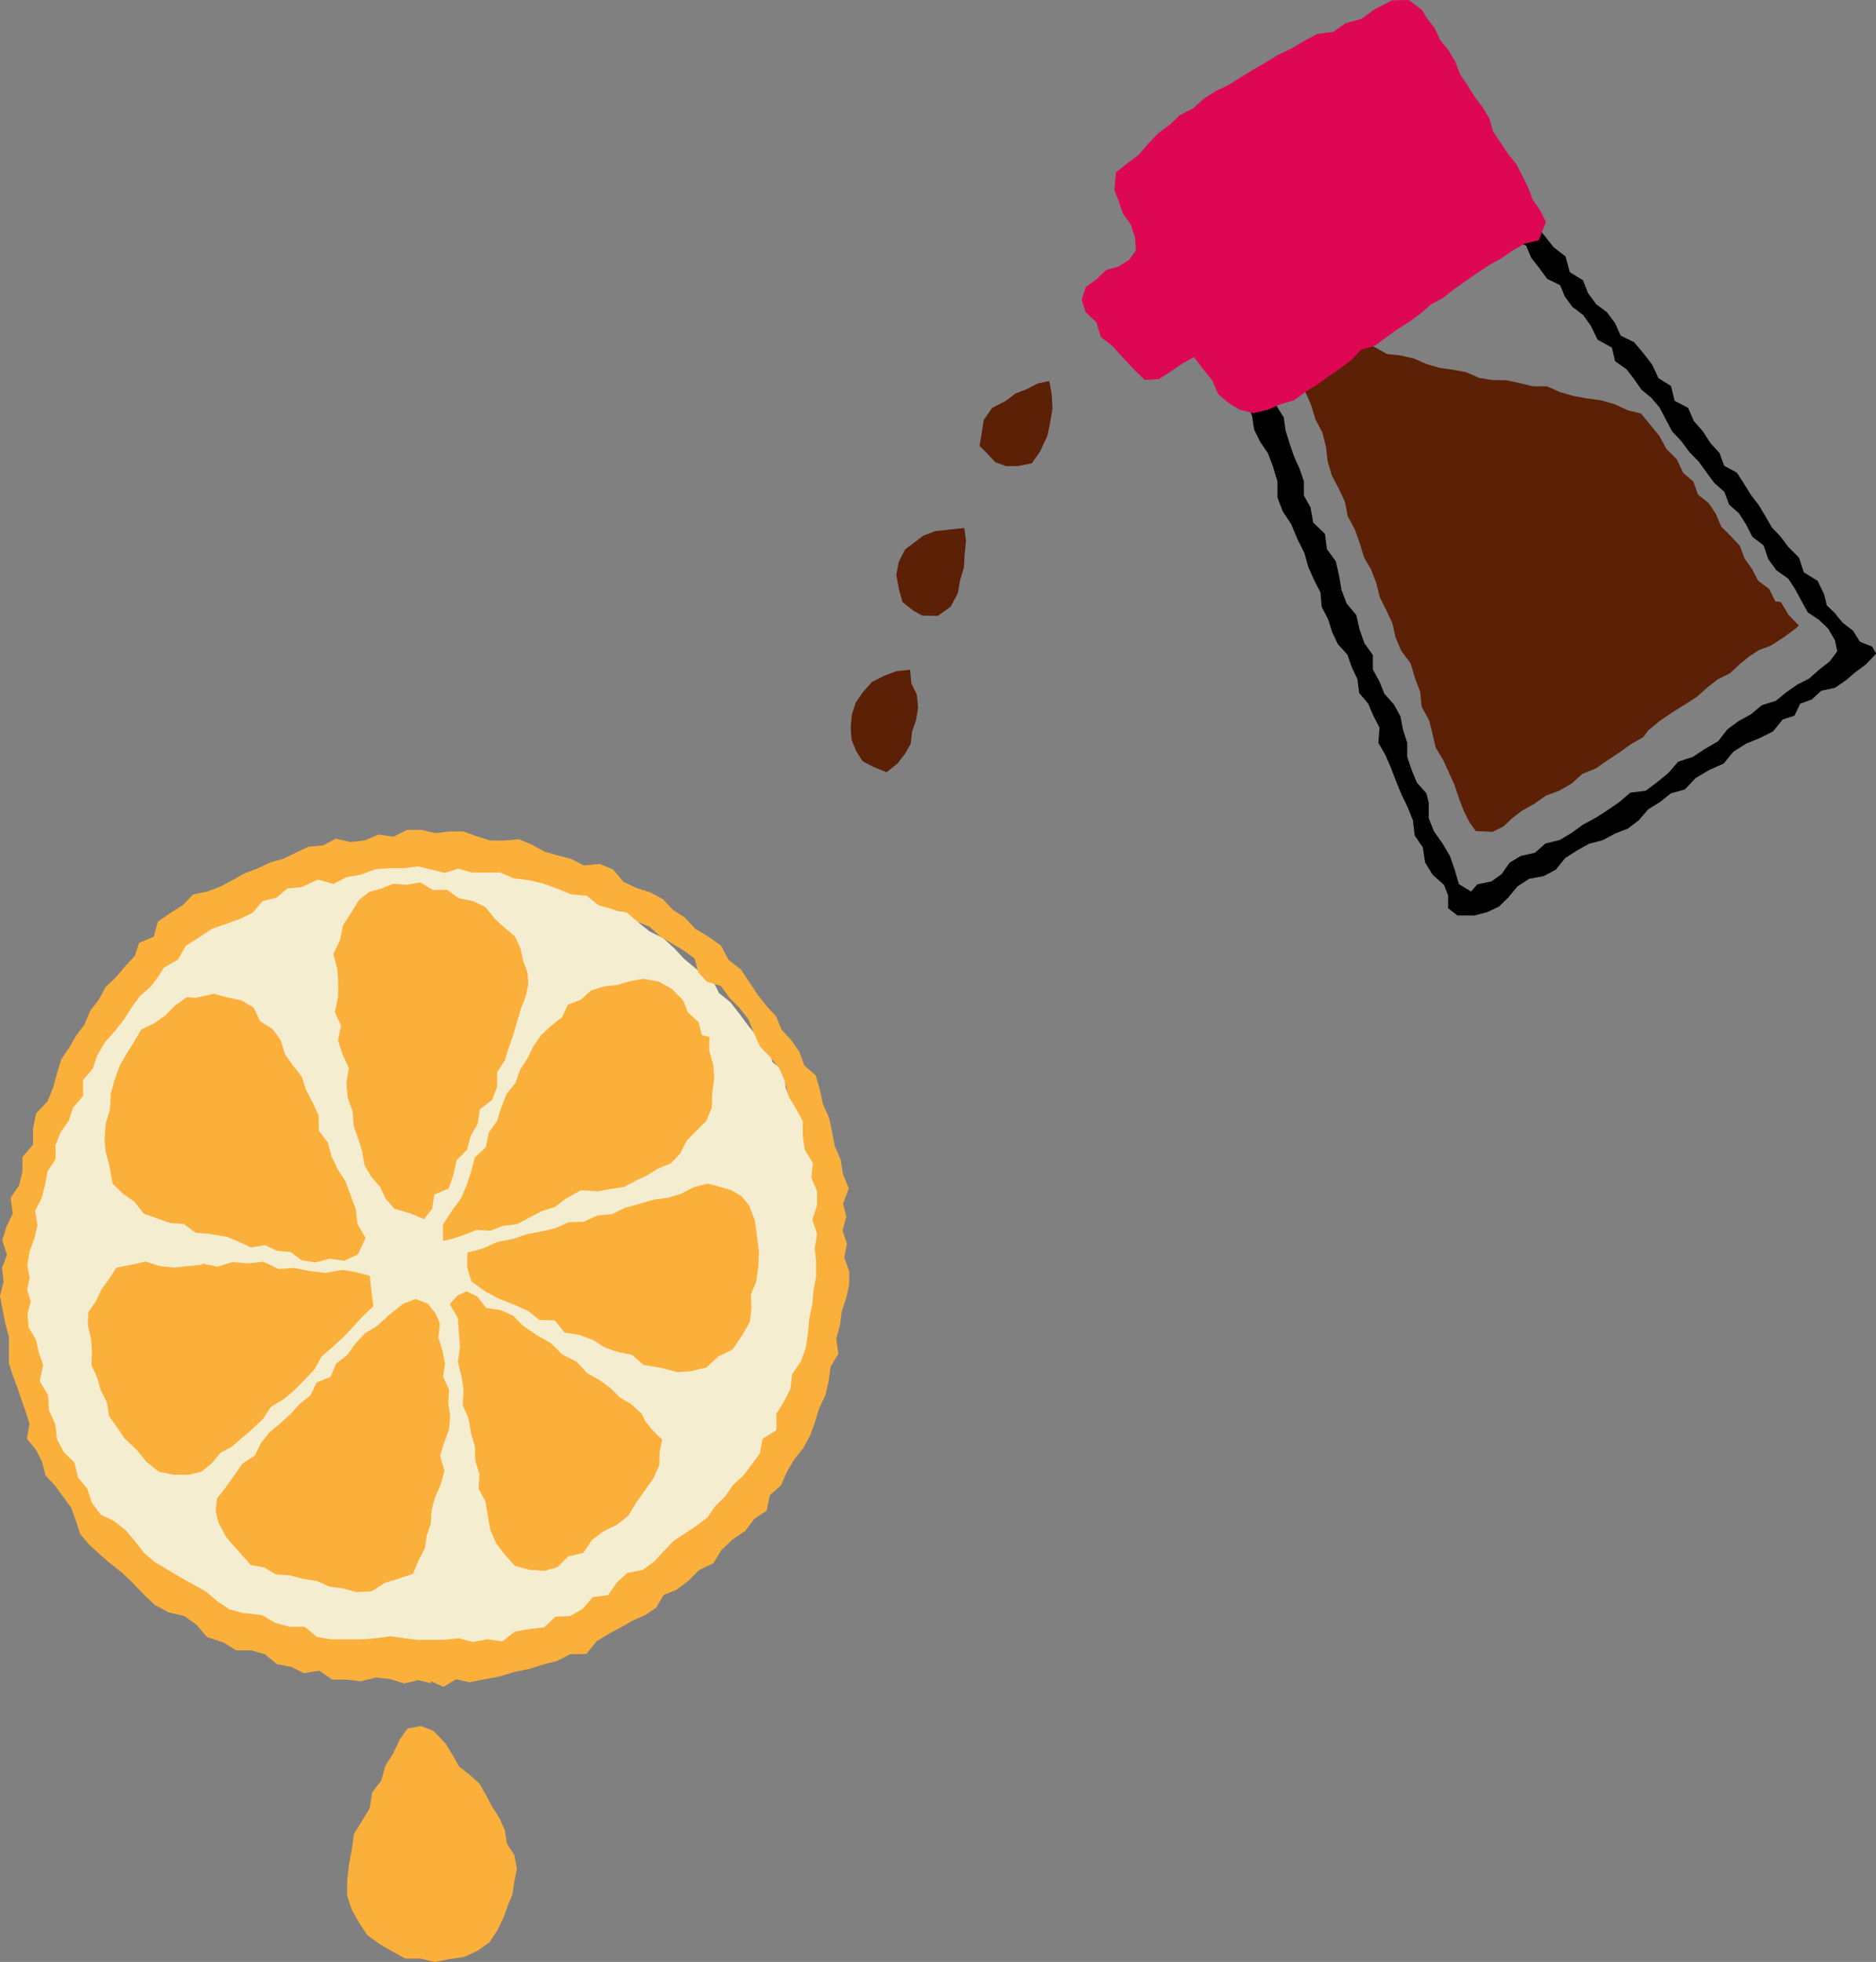 <svg xmlns="http://www.w3.org/2000/svg" width="98.73" height="103.19" viewBox="0 0 98.73 103.19"><rect x="0" y="0" width="98.73" height="103.19" fill="#808080" stroke="none"/><defs><style>.cls-1{fill:#5b2006;}.cls-2{fill:#dd0754;}.cls-3{fill:#f4edd0;}.cls-4{fill:#fbb03b;}</style></defs><g id="レイヤー_2" data-name="レイヤー 2"><g id="LP"><polygon class="cls-1" points="93.72 31.66 93.43 31.63 93.11 30.98 92.53 30.55 92.21 29.93 91.81 29.37 91.56 28.7 91.08 28.19 90.58 27.69 90.31 27.04 89.92 26.46 89.36 26.01 89.12 25.33 88.58 24.87 88.25 24.16 87.7 23.61 87.33 22.93 86.84 22.33 86.36 21.75 85.66 21.58 84.98 21.26 84.28 21.06 83.54 20.96 82.82 20.83 82.12 20.63 81.42 20.32 80.68 20.32 79.98 20.15 79.28 20 78.56 19.99 77.85 19.88 77.18 19.58 76.48 19.45 75.77 19.35 75.08 19.15 74.42 18.86 73.73 18.7 73 18.62 72.37 18.27 71.72 17.95 71.16 18.45 70.45 18.7 69.94 19.23 69.31 19.6 68.59 19.95 68.69 20.59 69 21.3 69.22 22.04 69.59 22.74 69.78 23.48 69.87 24.26 70.09 25 70.45 25.69 70.78 26.39 70.93 27.16 71.3 27.84 71.56 28.57 71.78 29.3 72.16 29.96 72.43 30.67 72.62 31.42 72.96 32.1 73.28 32.79 73.45 33.54 73.75 34.24 74.24 34.89 74.46 35.65 74.74 36.38 74.82 37.18 75.21 37.88 75.39 38.6 75.56 39.33 75.95 39.97 76.26 40.65 76.56 41.32 76.78 41.98 77.03 42.64 77.34 43.26 77.67 43.71 78.54 43.75 79.11 43.48 79.58 43.04 80.07 42.66 80.74 42.28 81.35 41.85 82.06 41.59 82.71 41.21 83.28 40.7 83.98 40.42 84.6 39.99 85.22 39.58 85.83 39.14 86.48 38.77 86.74 38.42 87.37 37.9 88.05 37.44 88.75 37.01 89.33 36.63 89.85 36.16 90.4 35.73 91.03 35.42 91.54 34.95 92.04 34.54 92.57 34.19 93.19 33.96 93.86 33.53 94.51 33.05 94.67 32.9 94.13 32.34 93.72 31.66"/><path d="M65.14,19.67l.76-.29.64-.26.54-.39.45-.54.61-.29.61-.31.58-.34.45-.56.61-.37.74-.16.56-.56.72-.27L73.1,15l.57-.5.76-.24.67-.56.78-.4.64-.32.56-.45.57-.42.45-.55.73-.42.79-.1.58.25.58.5.5.6.48.61.63.49.22.82.7.43.26.67L84,16l.57.42L85,17l.29.65L86,18l.49.58.46.6.33.71.66.41.19.78.71.37.3.69.48.55.4.62.47.51.25.68.67.36.37.58.37.59.41.54.35.58.34.59.46.49.41.54.56.56.25.77.73.45.34.71.14.58.41.39.42.52.55.42.36.58.65.26.21.37-.56.58-.54.4-.52.44-.56.38-.71.15-.5.46-.61.22-.3.63-.62.2-.51.63-.7.35-.73.3-.66.42-.51.62-.76.34-.71.42-.57.6-.74.21-.56.45-.62.38-.5.58-.58.44-.69.27-.63.34-.73.19-.64.36-.61.39-.49.61-.64.34-.76.14-.62.4-.48.58-.49.48-.61.29-.68.18-.9,0-.49-.38,0-.67L76,46.55,75.39,46,75,45.36l-.12-.79-.43-.63-.09-.79-.28-.7-.33-.68-.29-.71-.26-.68-.29-.67-.37-.64.06-.8-.34-.66L72,37l-.47-.55-.09-.73-.3-.63-.23-.66-.5-.55-.3-.63-.21-.67-.34-.66-.07-.77-.34-.66-.3-.68-.2-.72-.38-.76-.32-.77-.44-.66-.28-.73,0-.84L67,24.56l-.27-.72-.41-.6L66,22.59l-.1-.69-.23-.65-.16-.67ZM96.69,34.26l-.12-.58-.36-.62-.48-.46-.59-.39-.33-.6L94.48,31l-.37-.57L93.49,30l-.43-.59-.24-.72-.6-.46-.33-.65L91.52,27,91,26.54l-.25-.67-.53-.47-.41-.55-.4-.56-.5-.51-.42-.57L88,22.69l-.33-.63-.34-.64-.43-.5-.52-.43L86,19.94l-.4-.52L85,19l-.17-.72-.75-.41-.36-.74-.4-.56-.57-.43-.4-.55L82.11,15l-.68-.33L81,14.09l-.42-.54-.26-.63-.63-.27-.4-.66-.22.46-.67.31-.57.45-.65.3-.62.38-.66.21-.21.6-.63.32-.63.31-.61.35-.64.29-.66.28-.57.41-.55.33-.47.43-.77.21-.45.7-.71.31-.75.23-.59.5-.8.61.22.68.09.67.39.62.1.7.21.68.23.67.29.64.23.67v.75l.35.63.14.79.62.6.1.8.47.64.17.74.13.77.27.71.51.61.17.75.25.72.45.63,0,.76.34.62.27.66.49.55.35.63.14.72.22.68,0,.74.23.68.27.66.51.58.12.49,0,.81.28.7.45.64.39.66.25.72.22.75.64.39.33-.38.74-.15.54-.39.42-.6.58-.35.75-.17.56-.49.75-.18.63-.38.59-.43L84,43l.62-.4.61-.42.57-.49.81-.1.6-.45.58-.47.53-.61.77-.25.65-.43.68-.39.48-.62.59-.44.66-.36.57-.48.74-.23.55-.45.57-.4.63-.32.53-.47.55-.43Z"/><polygon class="cls-2" points="62.84 18.78 62.23 19.12 61.61 19.54 60.99 19.94 60.24 19.98 59.71 19.46 59.12 18.84 58.56 18.21 57.93 17.72 57.7 16.95 57.13 16.41 56.93 15.77 57.14 15.1 57.71 14.68 58.22 14.2 58.86 14.02 59.41 13.68 59.78 13.18 59.74 12.51 59.51 11.81 59.09 11.22 58.86 10.54 58.65 10 58.73 9.06 59.32 8.6 59.93 8.14 60.42 7.57 60.94 7.02 61.55 6.57 62.1 6.05 62.78 5.71 63.34 5.2 63.98 4.79 64.67 4.46 65.31 4.06 65.96 3.66 66.62 3.28 67.27 2.88 67.96 2.56 68.64 2.15 69.34 1.78 70.16 1.68 70.82 1.22 71.66 0.99 72.37 0.47 73.27 0.02 74.14 0 74.83 0.52 75.14 1.02 75.5 1.47 75.79 2.1 76.24 2.65 76.59 3.25 76.84 3.91 77.24 4.49 77.6 5.08 78.02 5.63 78.38 6.23 78.58 6.92 78.97 7.5 79.35 8.08 79.8 8.63 80.12 9.25 80.42 9.86 80.66 10.5 81.06 11.07 81.36 11.68 80.98 12.64 80.25 12.81 79.6 13.18 78.99 13.6 78.34 13.96 77.73 14.37 77.12 14.79 76.52 15.21 75.94 15.67 75.3 16.02 74.75 16.5 74.16 16.93 73.54 17.32 72.95 17.75 72.36 18.18 71.63 18.4 71.12 18.94 70.53 19.38 69.93 19.79 69.34 20.22 68.72 20.6 68.13 21.04 67.37 21.27 66.69 21.56 65.94 21.73 65.25 21.55 64.66 21.2 64.12 20.74 63.8 20.01 63.3 19.39 62.84 18.78"/><polygon class="cls-1" points="47.9 35.23 47.96 35.93 48.25 36.54 48.32 37.21 48.21 37.87 48 38.49 47.93 39.12 47.62 39.66 47.24 40.15 46.66 40.62 45.98 40.34 45.4 40.04 45.05 39.49 44.81 38.89 44.77 38.25 44.83 37.58 45.04 36.94 45.43 36.38 45.9 35.86 46.52 35.55 47.17 35.3 47.9 35.23"/><polygon class="cls-1" points="50.75 27.77 50.84 28.44 50.77 29.14 50.73 29.84 50.53 30.51 50.41 31.2 50.03 31.91 49.36 32.39 48.54 32.38 48.07 32.12 47.49 31.66 47.3 30.95 47.17 30.24 47.3 29.55 47.63 28.9 48.11 28.54 48.58 28.18 49.2 27.94 49.99 27.85 50.75 27.77"/><polygon class="cls-1" points="55.22 20.04 55.35 20.74 55.39 21.48 55.27 22.21 55.12 22.93 54.73 23.76 54.3 24.37 53.58 24.51 52.96 24.52 52.38 24.31 51.97 23.87 51.55 23.45 51.65 22.87 51.77 22.09 52.22 21.45 52.92 21.09 53.44 20.7 54.03 20.47 54.61 20.17 55.22 20.04"/><polygon class="cls-3" points="22.66 87.47 21.91 87.78 21.18 87.46 20.45 87.4 19.71 87.38 18.99 87.25 18.27 87.14 17.52 87.14 16.76 86.93 15.96 86.93 15.19 86.76 14.46 86.5 13.73 86.18 13.12 85.82 12.39 85.77 11.72 85.54 11.05 85.28 10.59 84.68 10.07 84.2 9.43 83.91 8.81 83.45 8.22 82.95 7.69 82.4 6.96 82.06 6.51 81.42 5.78 81.05 5.57 80.22 5 79.7 4.55 79.08 3.95 78.53 3.56 77.82 3.27 77.06 3.1 76.24 2.73 75.53 2.33 74.82 2.11 74.19 1.88 73.56 1.79 72.9 1.84 72.22 1.52 71.51 1.61 70.72 1.5 69.98 1.3 69.24 1.39 68.5 1.32 67.79 1.26 67.06 1.4 66.35 1.5 65.67 1.55 64.98 1.36 64.24 1.69 63.6 2.01 62.97 1.83 62.2 2.31 61.62 2.34 60.9 2.75 60.27 2.98 59.58 3.17 58.88 3.49 58.23 3.73 57.49 3.96 56.74 4.43 56.11 4.94 55.51 5.15 54.74 5.45 54.02 6 53.45 6.5 52.86 6.84 52.23 7.28 51.67 7.93 51.3 8.19 50.58 8.63 50.03 9.23 49.61 9.71 49.08 10.34 48.73 10.93 48.34 11.55 47.99 12.19 47.63 12.92 47.46 13.59 47.16 14.28 46.92 14.86 46.4 15.54 46.13 16.27 46 16.96 45.75 17.73 45.84 18.43 45.66 19.19 45.4 19.98 45.36 20.75 45.23 21.54 45.16 22.32 45.4 23.07 45.23 23.82 45.32 24.57 45.3 25.3 45.48 26 45.82 26.73 45.96 27.53 45.75 28.23 46.04 28.98 46.16 29.68 46.71 30.5 46.9 31.27 47.24 31.89 47.53 32.46 47.9 33.18 48 33.65 48.56 34.19 48.99 34.9 49.34 35.48 49.87 36.01 50.44 36.8 51.09 37.48 51.51 37.84 52.23 38.45 52.72 38.92 53.33 39.38 53.95 39.88 54.54 40.44 55.1 40.66 55.87 41.31 56.38 41.34 57.2 41.63 57.86 42.16 58.43 42.37 59.13 42.47 59.87 42.92 60.51 42.84 61.27 43.06 61.98 43.02 62.72 43.28 63.44 43.06 64.15 43.14 64.85 43.12 65.55 43.09 66.25 43.22 66.95 43.1 67.65 43.11 68.35 43.01 69.05 42.89 69.74 42.85 70.5 42.58 71.22 42.61 72 42.24 72.69 42.13 73.45 41.93 74.18 41.51 74.83 41.42 75.62 40.9 76.2 40.5 76.83 39.94 77.36 39.57 78 39.24 78.69 38.91 79.39 38.22 79.78 37.74 80.36 37.28 80.96 36.55 81.26 35.98 81.74 35.44 82.25 35 82.97 34.37 83.44 33.58 83.68 32.9 84.08 32.4 84.72 31.66 84.94 31.16 85.56 30.48 85.88 29.77 86.11 29.13 86.51 28.42 86.74 27.67 86.86 27.05 87.33 26.19 87.29 25.44 87.7 24.6 87.46 23.8 87.62 23.23 87.63 22.66 87.47"/><path class="cls-4" d="M22.7,88.53,22,88.37l-.73.17-.75-.23-.74-.08-.79.2-.75-.09-.76,0-.68-.47L16,88l-.68-.33-.74-.14L13.93,87l-.72-.2-.78,0-.66-.41-.88-.29-.54-.64-.65-.46-.83-.2-.71-.38-.59-.55L7,83.27l-.61-.58-.67-.53-.53-.46-.52-.48-.45-.54L4,80l-.25-.69-.42-.58-.42-.58-.51-.54-.18-.71-.32-.64-.48-.59.13-.8-.2-.63-.22-.62L.92,73l-.24-.64-.21-.65V71l0-.67-.19-.72L.14,68.9,0,68.16l.19-.75-.08-.74L.37,66l-.25-.76.22-.72.33-.69L.56,63,1,62.35l.18-.71v-.78l.56-.66,0-.85.16-.79.6-.63.3-.73L3,56.45l.22-.73.43-.63L4,54.48l.45-.6.29-.71.46-.59.36-.67.55-.52.48-.57.51-.55.22-.68.77-.32.22-.8L9,48l.63-.4.52-.55.76-.16.69-.26.64-.34.64-.36.69-.26.66-.31.7-.2.66-.32.66-.31.74-.06.68-.36.78.18.75-.09.73-.31.77.12.73-.36.76,0,.73.17.74-.09.73,0,.71.26.71.22h.73l.76-.07.69.28.66.37.69.2.71.18.67.35.84-.08.71.29.54.65.68.32.72.23.67.36.53.56.63.41.55.59.7.42.66.47.39.74L39,51l.45.68.42.63.46.59.51.55.29.7.51.56.43.61.26.72.6.52.22.76.16.76.32.7.16.75.14.74.31.72.12.76.31.75-.3.8.17.7-.2.71.23.71-.14.71.26.73,0,.72-.16.7-.23.69-.09.71-.2.73.11.79-.41.69-.1.75-.17.74-.33.69-.22.73-.26.71-.36.66-.48.6-.38.65-.31.7-.58.52-.18.82-.66.44-.45.61-.68.46-.58.55-.43.7-.75.36-.57.57-.64.48-.66.26-.38.66-.57.39-.66.29-.6.34-.67.36-.65.4-.53.66L30,87l-.68.36-.75.19-.72.23-.76.15-.78.24-.8.15-.81.16L24,88.32l-.66.4-.67-.3ZM1.56,67.21l-.13.63.19.61-.17.64.05.71.39.65.15.68.23.67-.18.85.44.73.05.8.33.73.09.78.35.68.57.56.18.77.49.59.25.76.46.61L6,80l.6.47.49.57.48.63.59.5.67.39.66.4.67.37.67.37.6.51.65.44.76.2H13l.79.1.68.4.75.21.81,0,.66.54.77.12.78,0,.78,0,.78-.06.77-.1.7.1.7.09.7,0,.7,0,.76-.09.76.2.75-.14.79.11.66-.51.76-.14.79-.09.59-.56L30,85l.66-.38L31.2,84,32,83.9l.46-.66.55-.51.81-.16.61-.44.5-.54.5-.53.61-.4.61-.41.58-.44.42-.6.52-.51.41-.6.54-.49.44-.58.43-.59.14-.77.73-.45v-.86l.4-.64.34-.68.09-.77.46-.66.26-.73.11-.75.07-.77.16-.75.06-.74.14-.73v-.75l-.07-.75L43,64.9l-.25-.75L43,63.4,43,62.66l-.3-.72.08-.77-.43-.7-.1-.74,0-.76-.36-.67-.39-.64-.18-.76L41,56.17l-.48-.59L40,55.05l-.31-.7-.29-.72-.47-.6-.54-.55-.45-.62-.73-.22-.46-.49-.19-.73L36,50l-.64-.38-.63-.38-.53-.49-.65-.27L33,48l-.71-.16-.77-.22-.65-.51-.82-.07-.74-.31-.73-.26-.76-.18-.77-.09-.73-.31-.79,0-.71,0-.7-.2-.73.22-.71-.18L22,45.57l-.71.09h-.77l-.76.06L19,46l-.75.13-.7.36-.81-.23-.87.4-.75.07-.58.49-.71.17L13.3,48l-.64.32-.75.27-.77.27-.67.45-.69.43-.41.73-.74.42-.32.51-.37.48-.58.51L6.92,53l-.41.64-.47.6-.52.58-.39.66-.25.73-.51.6v.84l-.52.6-.23.69-.43.61-.27.68,0,.75-.42.63-.13.72-.18.7-.34.64.12.77-.16.69-.25.68-.12.71Z"/><path class="cls-4" d="M22.89,103.19l-.78-.18-.79,0-.7-.39-.67-.39-.63-.46-.43-.66-.38-.67-.24-.73v-.78l.09-.82.15-.81.12-.85.42-.67.41-.68.12-.81.48-.64.22-.77.42-.67.33-.71.42-.59.7-.13.67.26.64.68.36.59.34.6.55.43.52.47.35.61.33.62.38.59.28.64.11.7.39.6.13.72-.14.71-.09.63-.24.58-.21.59-.34.72-.43.65-.65.45-.69.31-.76.11Z"/><polygon class="cls-4" points="11.25 52.27 11.96 52.46 12.69 52.61 13.35 53 13.69 53.71 14.34 54.12 14.78 54.72 15 55.45 15.42 56.04 15.88 56.64 16.11 57.33 16.45 57.98 16.77 58.67 16.78 59.47 17.25 60.09 17.45 60.82 17.77 61.5 18.18 62.13 18.44 62.84 18.72 63.59 18.82 64.39 19.24 65.11 18.83 65.98 18.11 66.31 17.34 66.2 16.61 66.4 15.87 66.28 15.29 65.85 14.59 65.79 13.95 65.49 13.21 65.61 12.58 65.32 11.94 65.05 11.04 64.9 10.3 64.84 9.68 64.38 8.94 64.32 8.26 64.08 7.56 63.83 7.09 63.22 6.49 62.8 5.93 62.26 5.74 61.23 5.56 60.58 5.5 59.91 5.56 59.1 5.79 58.33 5.83 57.51 6.05 56.74 6.3 56.05 6.67 55.41 7.06 54.79 7.43 54.15 8.12 53.82 8.71 53.4 9.23 52.87 9.83 52.45 10.3 52.48 11.25 52.27"/><polygon class="cls-4" points="22.32 64.12 21.56 63.81 20.75 63.57 20.29 63.04 20 62.42 19.54 61.89 19.18 61.29 19.07 60.6 18.87 59.94 18.61 59.22 18.56 58.46 18.3 57.73 18.23 56.97 18.36 56.18 18.03 55.46 17.79 54.72 17.95 53.94 17.62 53.23 17.79 52.44 17.8 51.69 17.75 50.94 17.54 50.19 17.9 49.44 18.05 48.67 18.47 48.02 18.89 47.34 19.43 46.91 20.08 46.73 20.7 46.48 21.37 46.54 22.11 46.41 22.79 46.81 23.53 46.8 24.14 47.24 24.88 47.39 25.55 47.71 26.02 48.3 26.56 48.8 27.09 49.24 27.39 49.87 27.53 50.53 27.77 51.18 27.8 51.81 27.66 52.43 27.42 53.03 27.22 53.72 27.02 54.41 26.78 55.09 26.57 55.77 26.17 56.38 26.16 57.16 25.9 57.85 25.25 58.35 25.14 59.11 24.77 59.75 24.57 60.48 24.03 61.03 23.87 61.76 23.62 62.5 22.86 62.83 22.74 63.58 22.32 64.12"/><polygon class="cls-4" points="23.69 74.47 23.63 75.19 23.38 75.87 23.16 76.56 23.39 77.36 23.18 78.11 22.87 78.83 22.71 79.47 22.67 80.13 22.46 80.76 22.36 81.43 22.05 82.03 21.73 82.78 20.92 83.05 20.22 83.27 19.56 83.7 18.78 83.74 18.04 83.54 17.33 83.45 16.67 83.15 15.95 83.04 15.26 82.86 14.53 82.81 13.9 82.44 13.19 82.31 12.52 81.55 11.92 80.87 11.49 80.07 11.35 79.47 11.42 78.82 11.89 78.21 12.34 77.58 12.77 76.97 13.41 76.56 13.74 75.89 14.19 75.33 14.75 74.86 15.28 74.38 15.77 73.84 16.34 73.39 16.67 72.71 17.4 72.41 17.7 71.71 18.28 71.26 18.7 70.67 19.2 70.13 19.83 69.75 20.5 69.14 21.21 68.58 21.87 68.32 22.51 68.57 22.94 69.1 23.15 69.63 23.07 70.34 23.28 71.02 23.42 71.71 23.32 72.42 23.63 73.09 23.59 73.79 23.69 74.47"/><polygon class="cls-4" points="10.64 66.46 11.44 66.62 12.24 66.38 13.04 66.45 13.86 66.36 14.65 66.74 15.48 66.69 16.3 66.85 17.12 66.95 18.02 66.79 18.69 66.9 19.46 67.1 19.55 67.92 19.65 68.7 19.09 69.23 18.58 69.79 18.06 70.34 17.5 70.85 16.93 71.34 16.55 72.02 16.03 72.57 15.5 73.11 14.92 73.6 14.25 74 13.83 74.64 13.28 75.16 12.71 75.65 12.19 76.1 11.6 76.41 11.14 76.97 10.6 77.41 9.9 77.57 9.12 77.56 8.36 77.41 7.71 76.89 7.18 76.24 6.56 75.66 6.16 75.07 5.74 74.48 5.62 73.74 5.29 73.09 5.11 72.44 4.81 71.8 4.84 71.09 4.79 70.41 4.63 69.73 4.64 69.02 5.05 68.44 5.33 67.83 5.73 67.28 6.13 66.67 6.92 66.52 7.66 66.35 8.4 66.59 9.15 66.67 9.9 66.59 10.63 66.52 10.64 66.46"/><polygon class="cls-4" points="23.32 65.27 23.31 64.41 23.82 63.63 24.27 63.02 24.56 62.32 24.8 61.6 24.99 60.87 25.57 60.34 25.72 59.57 26.16 58.96 26.38 58.24 26.66 57.54 27.14 56.94 27.37 56.27 27.76 55.67 28.07 55.03 28.48 54.44 29.01 53.95 29.58 53.5 29.89 52.84 30.57 52.58 31.1 52.1 31.77 51.88 32.47 51.81 33.15 51.61 33.86 51.48 34.67 51.63 35.38 52.03 35.95 52.62 36.22 53.27 36.76 53.75 36.94 54.45 37.33 54.53 37.33 55.29 37.54 56 37.59 56.75 37.48 57.49 37.46 58.25 37.17 58.96 36.63 59.49 36.13 60 35.8 60.67 35.3 61.19 34.63 61.46 34.05 61.82 33.44 62.11 32.83 62.43 32.15 62.53 31.48 62.66 30.58 62.6 29.81 63.02 29.21 63.48 28.51 63.7 27.86 64.04 27.2 64.39 26.45 64.48 25.81 64.73 25.08 64.69 24.44 64.94 23.89 65.13 23.32 65.27"/><polygon class="cls-4" points="24.6 65.88 25.4 65.67 26.17 65.32 27 65.16 27.73 64.91 28.48 64.77 29.22 64.6 29.93 64.28 30.72 64.26 31.43 63.93 32.2 63.86 32.9 63.52 33.64 63.32 34.38 63.1 35.13 63 35.84 62.79 36.51 62.44 37.24 62.25 37.87 62.42 38.46 62.59 39.01 62.9 39.43 63.41 39.73 64.2 39.84 65.03 39.94 65.86 39.9 66.69 39.8 67.41 39.52 68.08 39.55 68.81 39.46 69.53 39.04 70.26 38.56 70.97 37.81 71.34 37.18 71.92 36.35 72.12 35.66 72.17 34.78 71.94 33.86 71.79 33.27 71.26 32.52 71.11 31.82 70.87 31.19 70.47 30.48 70.21 29.72 70.09 29.2 69.45 28.39 69.42 27.79 68.95 27.11 68.64 26.24 68.3 25.52 67.91 24.81 67.4 24.58 66.63 24.6 65.88"/><polygon class="cls-4" points="28.66 82.62 27.88 82.57 27.1 82.36 26.56 81.76 26.1 81.16 25.8 80.45 25.67 79.72 25.55 78.98 25.19 78.3 25.23 77.53 25.01 76.81 24.99 76.06 24.78 75.34 24.66 74.61 24.35 73.91 24.4 73.14 24.29 72.39 24.1 71.64 24.21 70.86 24.15 70.1 24.1 69.33 23.67 68.59 24.08 68.14 24.56 67.92 25.12 68.19 25.58 68.79 26.34 68.9 27 69.2 27.52 69.72 28.27 70.24 29 70.65 29.59 71.24 30.35 71.62 30.91 72.23 31.54 72.58 32.12 73 32.62 73.5 33.22 73.85 33.75 74.33 33.97 74.77 34.37 75.25 34.85 75.72 34.71 76.38 34.7 77.05 34.38 77.77 33.93 78.4 33.48 79.03 33.07 79.72 32.46 80.2 31.76 80.54 31.15 81 30.69 81.68 29.9 81.86 29.35 82.42 28.66 82.62"/></g></g></svg>
